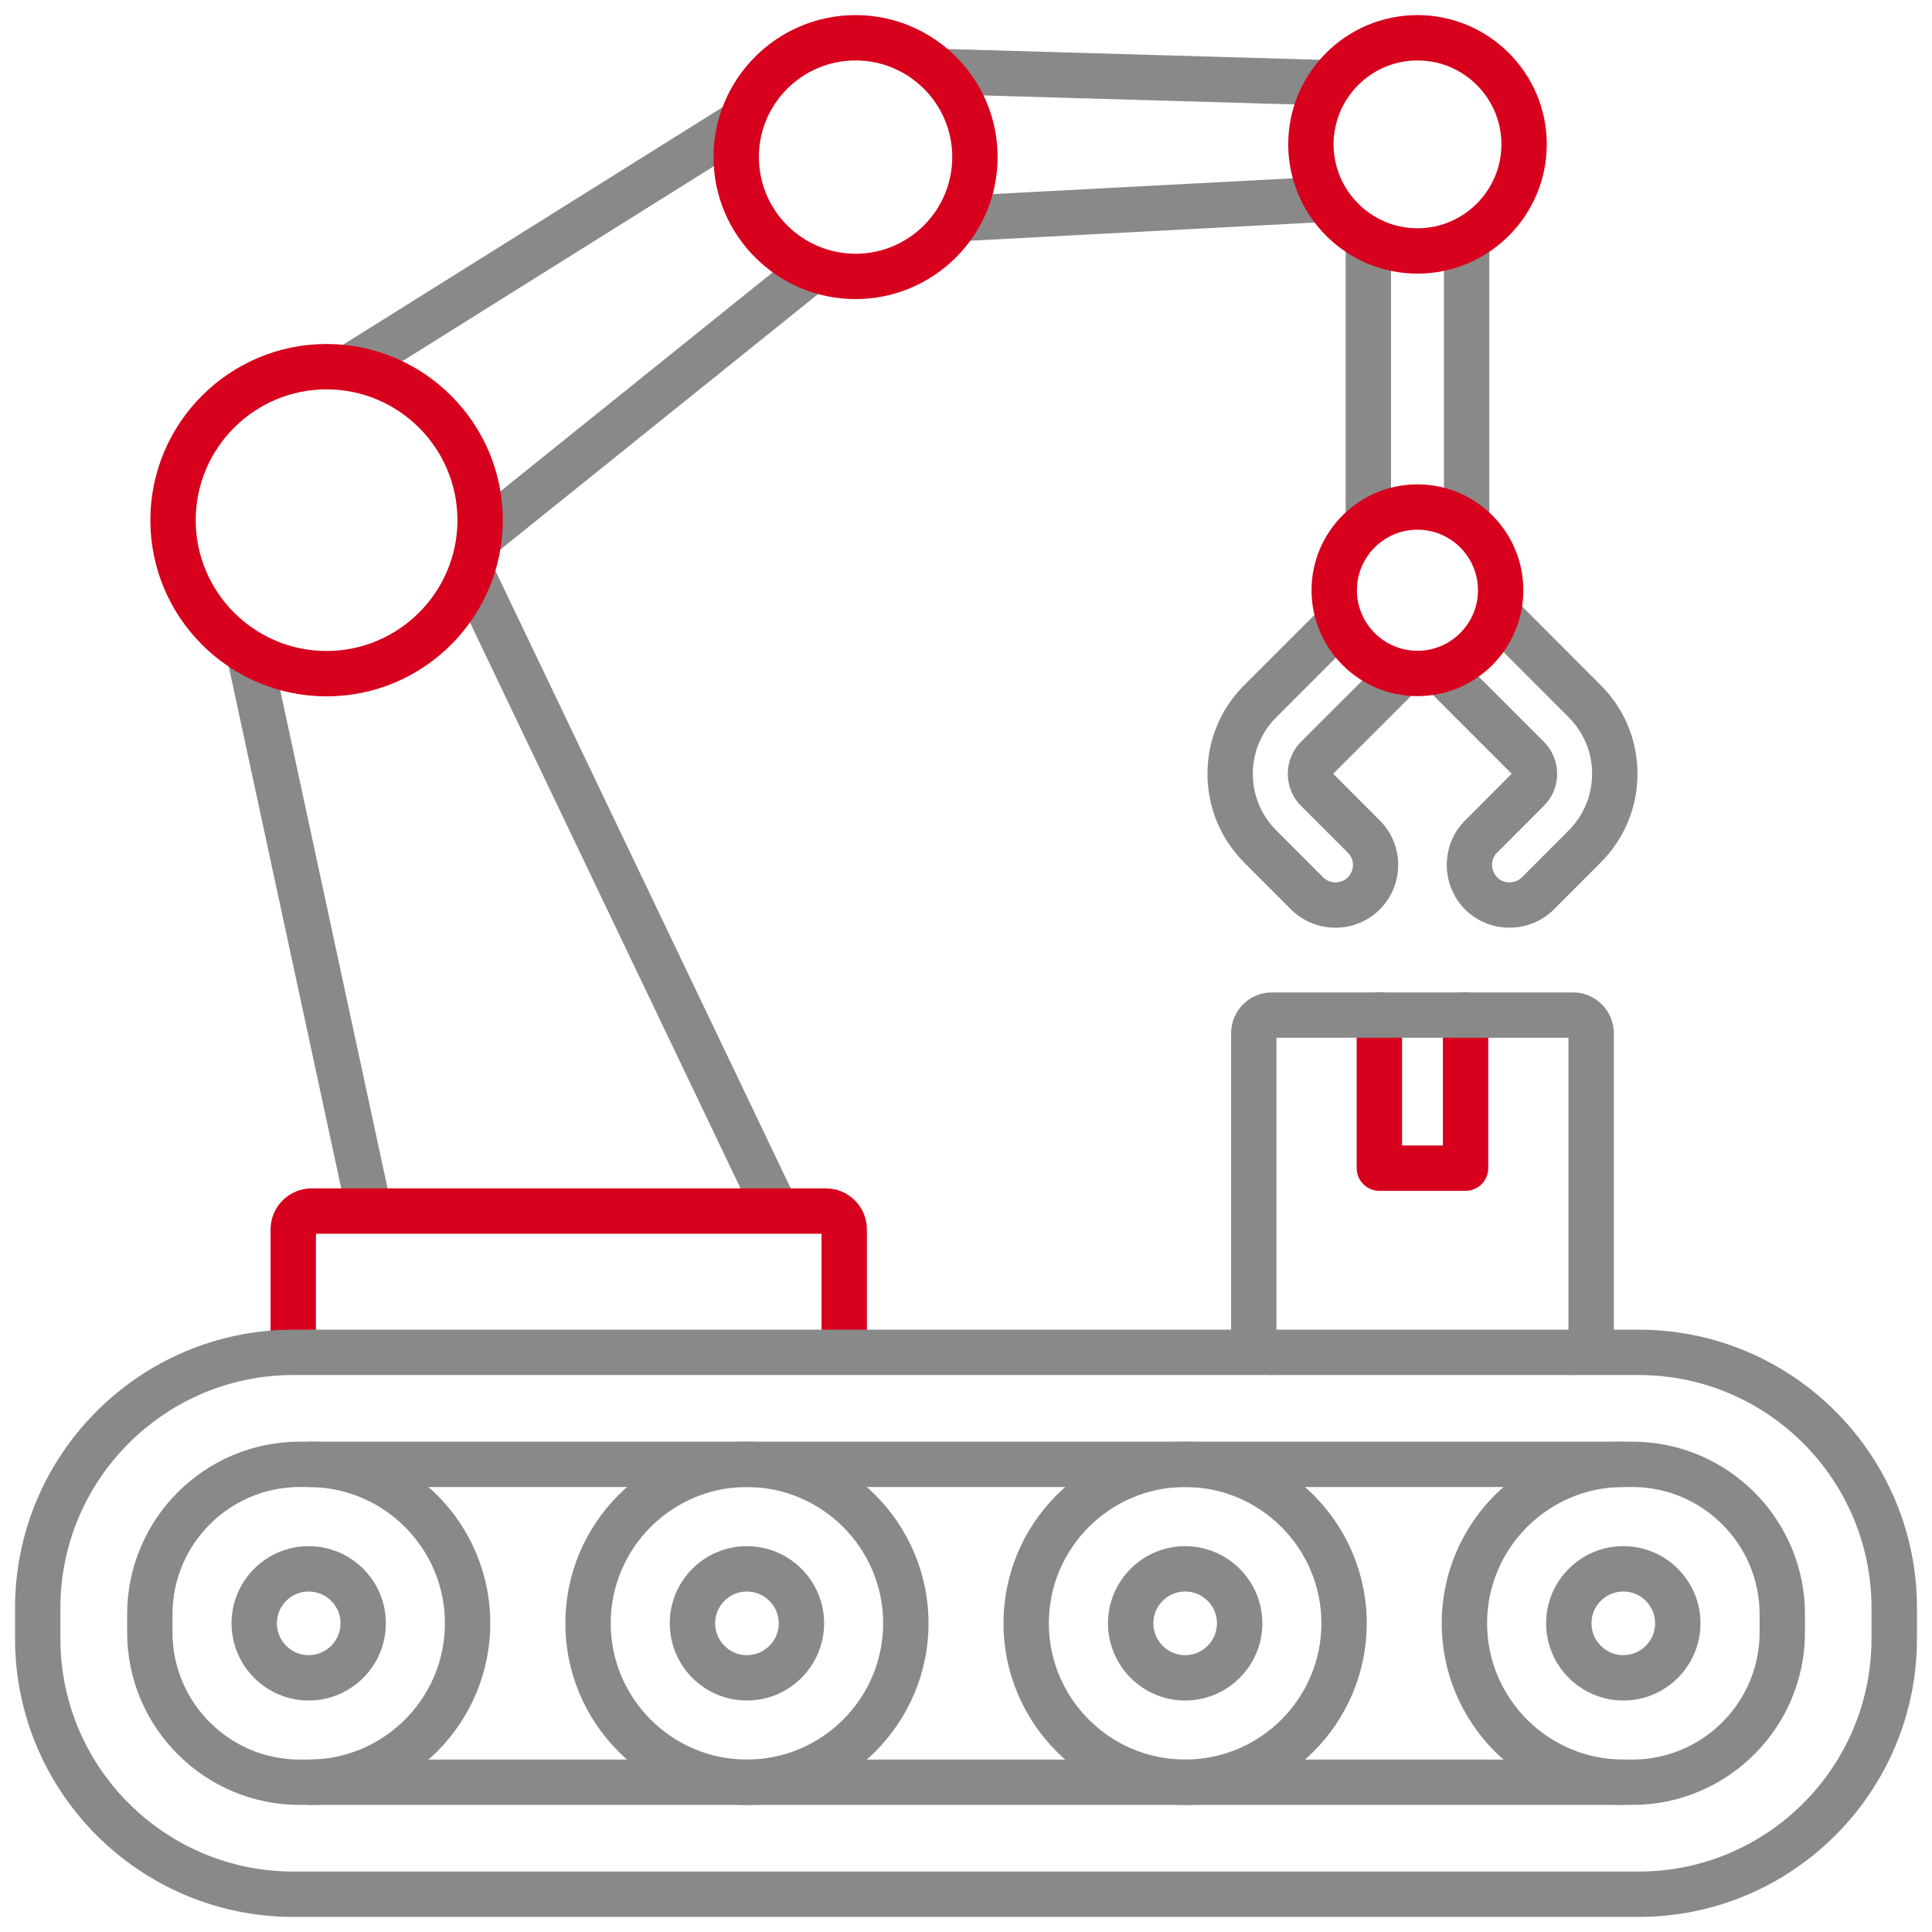 <svg xmlns="http://www.w3.org/2000/svg" id="Layer_1" viewBox="0 0 512 512" data-name="Layer 1"><path d="m388.392 315.584h-22.847c-3.316 0-6.01-2.693-6.01-6.01v-40.564c0-3.317 2.693-6.01 6.01-6.01s6.009 2.693 6.009 6.01v34.554h10.829v-34.554c0-3.317 2.693-6.01 6.009-6.01s6.009 2.693 6.009 6.01v40.564c0 3.317-2.693 6.01-6.009 6.01z" fill="#d7001d"></path><g fill="#898989"><path d="m353.271 205.09-.028.028c.028 0 .028-.028.028-.028zm.624 40.762c-4.252 0-8.504-1.616-11.735-4.819l-12.444-12.472c-6.265-6.265-9.723-14.627-9.723-23.499s3.458-17.206 9.723-23.471l21.203-21.203 8.504 8.504-21.203 21.203c-3.997 3.997-6.208 9.326-6.208 14.967 0 5.669 2.211 10.999 6.208 14.995l12.416 12.444c1.786 1.786 4.734 1.786 6.576 0 1.786-1.814 1.786-4.762-.028-6.548l-12.444-12.444c-2.24-2.239-3.458-5.216-3.458-8.447 0-3.146 1.219-6.123 3.401-8.391l22.819-22.791 8.504 8.504-22.706 22.677 12.387 12.387c6.463 6.463 6.463 17.036 0 23.528-3.26 3.26-7.512 4.875-11.792 4.875zm46.12 0c-4.252 0-8.504-1.616-11.735-4.819-6.491-6.548-6.491-17.121-.028-23.584l12.359-12.387-23.159-23.159 8.504-8.504 23.216 23.216c2.239 2.268 3.487 5.244 3.487 8.447 0 3.26-1.248 6.265-3.543 8.504l-12.359 12.387c-1.814 1.786-1.786 4.734.028 6.576 1.757 1.758 4.734 1.758 6.548-.028l12.388-12.416c3.997-4.025 6.208-9.354 6.208-15.024 0-5.641-2.211-10.97-6.208-14.967l-23.159-23.188 8.504-8.504 23.159 23.187c6.264 6.265 9.723 14.599 9.723 23.471s-3.458 17.235-9.723 23.499l-12.416 12.444c-3.26 3.231-7.512 4.847-11.792 4.847z"></path><path d="m368.635 138.617h-12.019v-75.288h12.019zm26.05 0h-12.019v-75.288h12.019z"></path><path d="m79.416 394.076c-18.595 0-33.704 15.137-33.704 33.732v4.791c0 18.595 15.108 33.704 33.704 33.704h353.168c18.596 0 33.732-15.109 33.732-33.704v-4.791c0-18.595-15.137-33.732-33.732-33.732zm353.168 84.246h-353.168c-25.2 0-45.723-20.523-45.723-45.723v-4.791c0-25.229 20.523-45.751 45.723-45.751h353.168c25.229 0 45.751 20.523 45.751 45.751v4.791c0 25.2-20.523 45.723-45.751 45.723z"></path><path d="m430.203 478.321c-26.532 0-48.132-21.6-48.132-48.132s21.6-48.132 48.132-48.132v12.019c-19.899 0-36.113 16.214-36.113 36.114s16.214 36.113 36.113 36.113v12.019z"></path><path d="m314.068 394.076c-19.928 0-36.114 16.214-36.114 36.114s16.186 36.113 36.114 36.113 36.113-16.214 36.113-36.113-16.186-36.114-36.113-36.114zm0 84.246c-26.533 0-48.132-21.6-48.132-48.132s21.6-48.132 48.132-48.132 48.132 21.6 48.132 48.132-21.6 48.132-48.132 48.132z"></path><path d="m197.932 394.076c-19.899 0-36.085 16.214-36.085 36.114s16.186 36.113 36.085 36.113 36.113-16.214 36.113-36.113-16.214-36.114-36.113-36.114zm0 84.246c-26.532 0-48.104-21.6-48.104-48.132s21.572-48.132 48.104-48.132 48.132 21.6 48.132 48.132-21.6 48.132-48.132 48.132z"></path><path d="m81.797 478.321v-12.019c19.927 0 36.113-16.214 36.113-36.113s-16.186-36.114-36.113-36.114v-12.019c26.532 0 48.132 21.6 48.132 48.132s-21.6 48.132-48.132 48.132z"></path><path d="m81.797 421.77c-4.649 0-8.419 3.77-8.419 8.419s3.77 8.447 8.419 8.447 8.447-3.799 8.447-8.447-3.798-8.419-8.447-8.419zm0 28.885c-11.253 0-20.438-9.184-20.438-20.466s9.185-20.438 20.438-20.438 20.466 9.156 20.466 20.438-9.184 20.466-20.466 20.466z"></path><path d="m197.932 421.77c-4.649 0-8.419 3.77-8.419 8.419s3.77 8.447 8.419 8.447 8.447-3.799 8.447-8.447-3.798-8.419-8.447-8.419zm0 28.885c-11.282 0-20.438-9.184-20.438-20.466s9.156-20.438 20.438-20.438 20.466 9.156 20.466 20.438-9.184 20.466-20.466 20.466z"></path><path d="m314.068 421.77c-4.649 0-8.419 3.77-8.419 8.419s3.77 8.447 8.419 8.447 8.447-3.799 8.447-8.447-3.799-8.419-8.447-8.419zm0 28.885c-11.254 0-20.438-9.184-20.438-20.466s9.184-20.438 20.438-20.438 20.466 9.156 20.466 20.438-9.184 20.466-20.466 20.466z"></path><path d="m430.203 421.77c-4.649 0-8.447 3.77-8.447 8.419s3.798 8.447 8.447 8.447 8.419-3.799 8.419-8.447-3.77-8.419-8.419-8.419zm0 28.885c-11.282 0-20.466-9.184-20.466-20.466s9.185-20.438 20.466-20.438 20.438 9.156 20.438 20.438-9.156 20.466-20.438 20.466z"></path><path d="m416.852 364.397c-3.317 0-6.01-2.693-6.01-6.01 0-2.92 2.069-5.329 4.819-5.896v-77.471h-77.386v77.471c2.721.567 4.791 3.005 4.791 5.896 0 3.317-2.693 6.01-6.009 6.01-5.953 0-10.8-4.847-10.8-10.8v-79.795c0-5.953 4.847-10.8 10.8-10.8h79.795c5.953 0 10.828 4.847 10.828 10.8v79.795c0 5.953-4.875 10.8-10.828 10.8z"></path><path d="m95.517 102.674-6.378-10.205 104.173-65.197 6.35 10.205zm35.234 44.447-7.54-9.354 88.583-71.235 7.541 9.354-88.583 71.235z"></path><path d="m92.001 322.217-31.89-147.969 11.735-2.551 31.89 147.997zm108.369 1.332-80.957-169.341 10.828-5.159 80.958 169.313-10.828 5.188z"></path><path d="m352.392 27.953-103.805-3.005.34-12.019 103.805 3.005zm-98.249 36-.624-12.019 97.597-5.131.624 11.99-97.597 5.159z"></path></g><path d="m229.737 358.387h-12.019v-31.436h-133.994v31.436h-12.019v-32.57c0-6.009 4.875-10.885 10.885-10.885h136.262c6.009 0 10.885 4.876 10.885 10.885z" fill="#d7001d"></path><path d="m86.531 103.184c-19.105 0-34.668 15.562-34.668 34.668s15.562 34.668 34.668 34.668 34.696-15.562 34.696-34.668-15.562-34.668-34.696-34.668zm0 81.354c-25.739 0-46.687-20.948-46.687-46.687s20.948-46.687 46.687-46.687 46.715 20.948 46.715 46.687-20.948 46.687-46.715 46.687z" fill="#d7001d"></path><path d="m226.732 16.019c-14.145 0-25.625 11.48-25.625 25.597s11.48 25.625 25.625 25.625 25.625-11.48 25.625-25.625-11.509-25.597-25.625-25.597zm0 63.241c-20.75 0-37.645-16.895-37.645-37.644s16.895-37.616 37.645-37.616 37.644 16.866 37.644 37.616-16.895 37.644-37.644 37.644z" fill="#d7001d"></path><path d="m375.636 16.019c-12.246 0-22.224 9.978-22.224 22.224s9.978 22.252 22.224 22.252 22.252-9.978 22.252-22.252-9.978-22.224-22.252-22.224zm0 56.494c-18.879 0-34.243-15.364-34.243-34.271s15.364-34.242 34.243-34.242 34.271 15.364 34.271 34.243-15.364 34.271-34.271 34.271z" fill="#d7001d"></path><path d="m375.636 140.375c-8.844 0-16.044 7.2-16.044 16.044s7.2 16.044 16.044 16.044 16.044-7.2 16.044-16.044-7.2-16.044-16.044-16.044zm0 44.107c-15.477 0-28.063-12.586-28.063-28.063s12.586-28.063 28.063-28.063 28.063 12.586 28.063 28.063-12.586 28.063-28.063 28.063z" fill="#d7001d"></path><path d="m77.715 364.397c-34.016 0-61.71 27.695-61.71 61.71v8.164c0 34.016 27.695 61.71 61.71 61.71h356.57c34.044 0 61.682-27.694 61.682-61.71v-8.164c0-34.016-27.638-61.71-61.682-61.71zm356.57 143.603h-356.57c-40.649 0-73.729-33.08-73.729-73.729v-8.164c0-40.649 33.08-73.729 73.729-73.729h356.57c40.648 0 73.729 33.08 73.729 73.729v8.164c0 40.649-33.081 73.729-73.729 73.729z" fill="#898989"></path></svg>